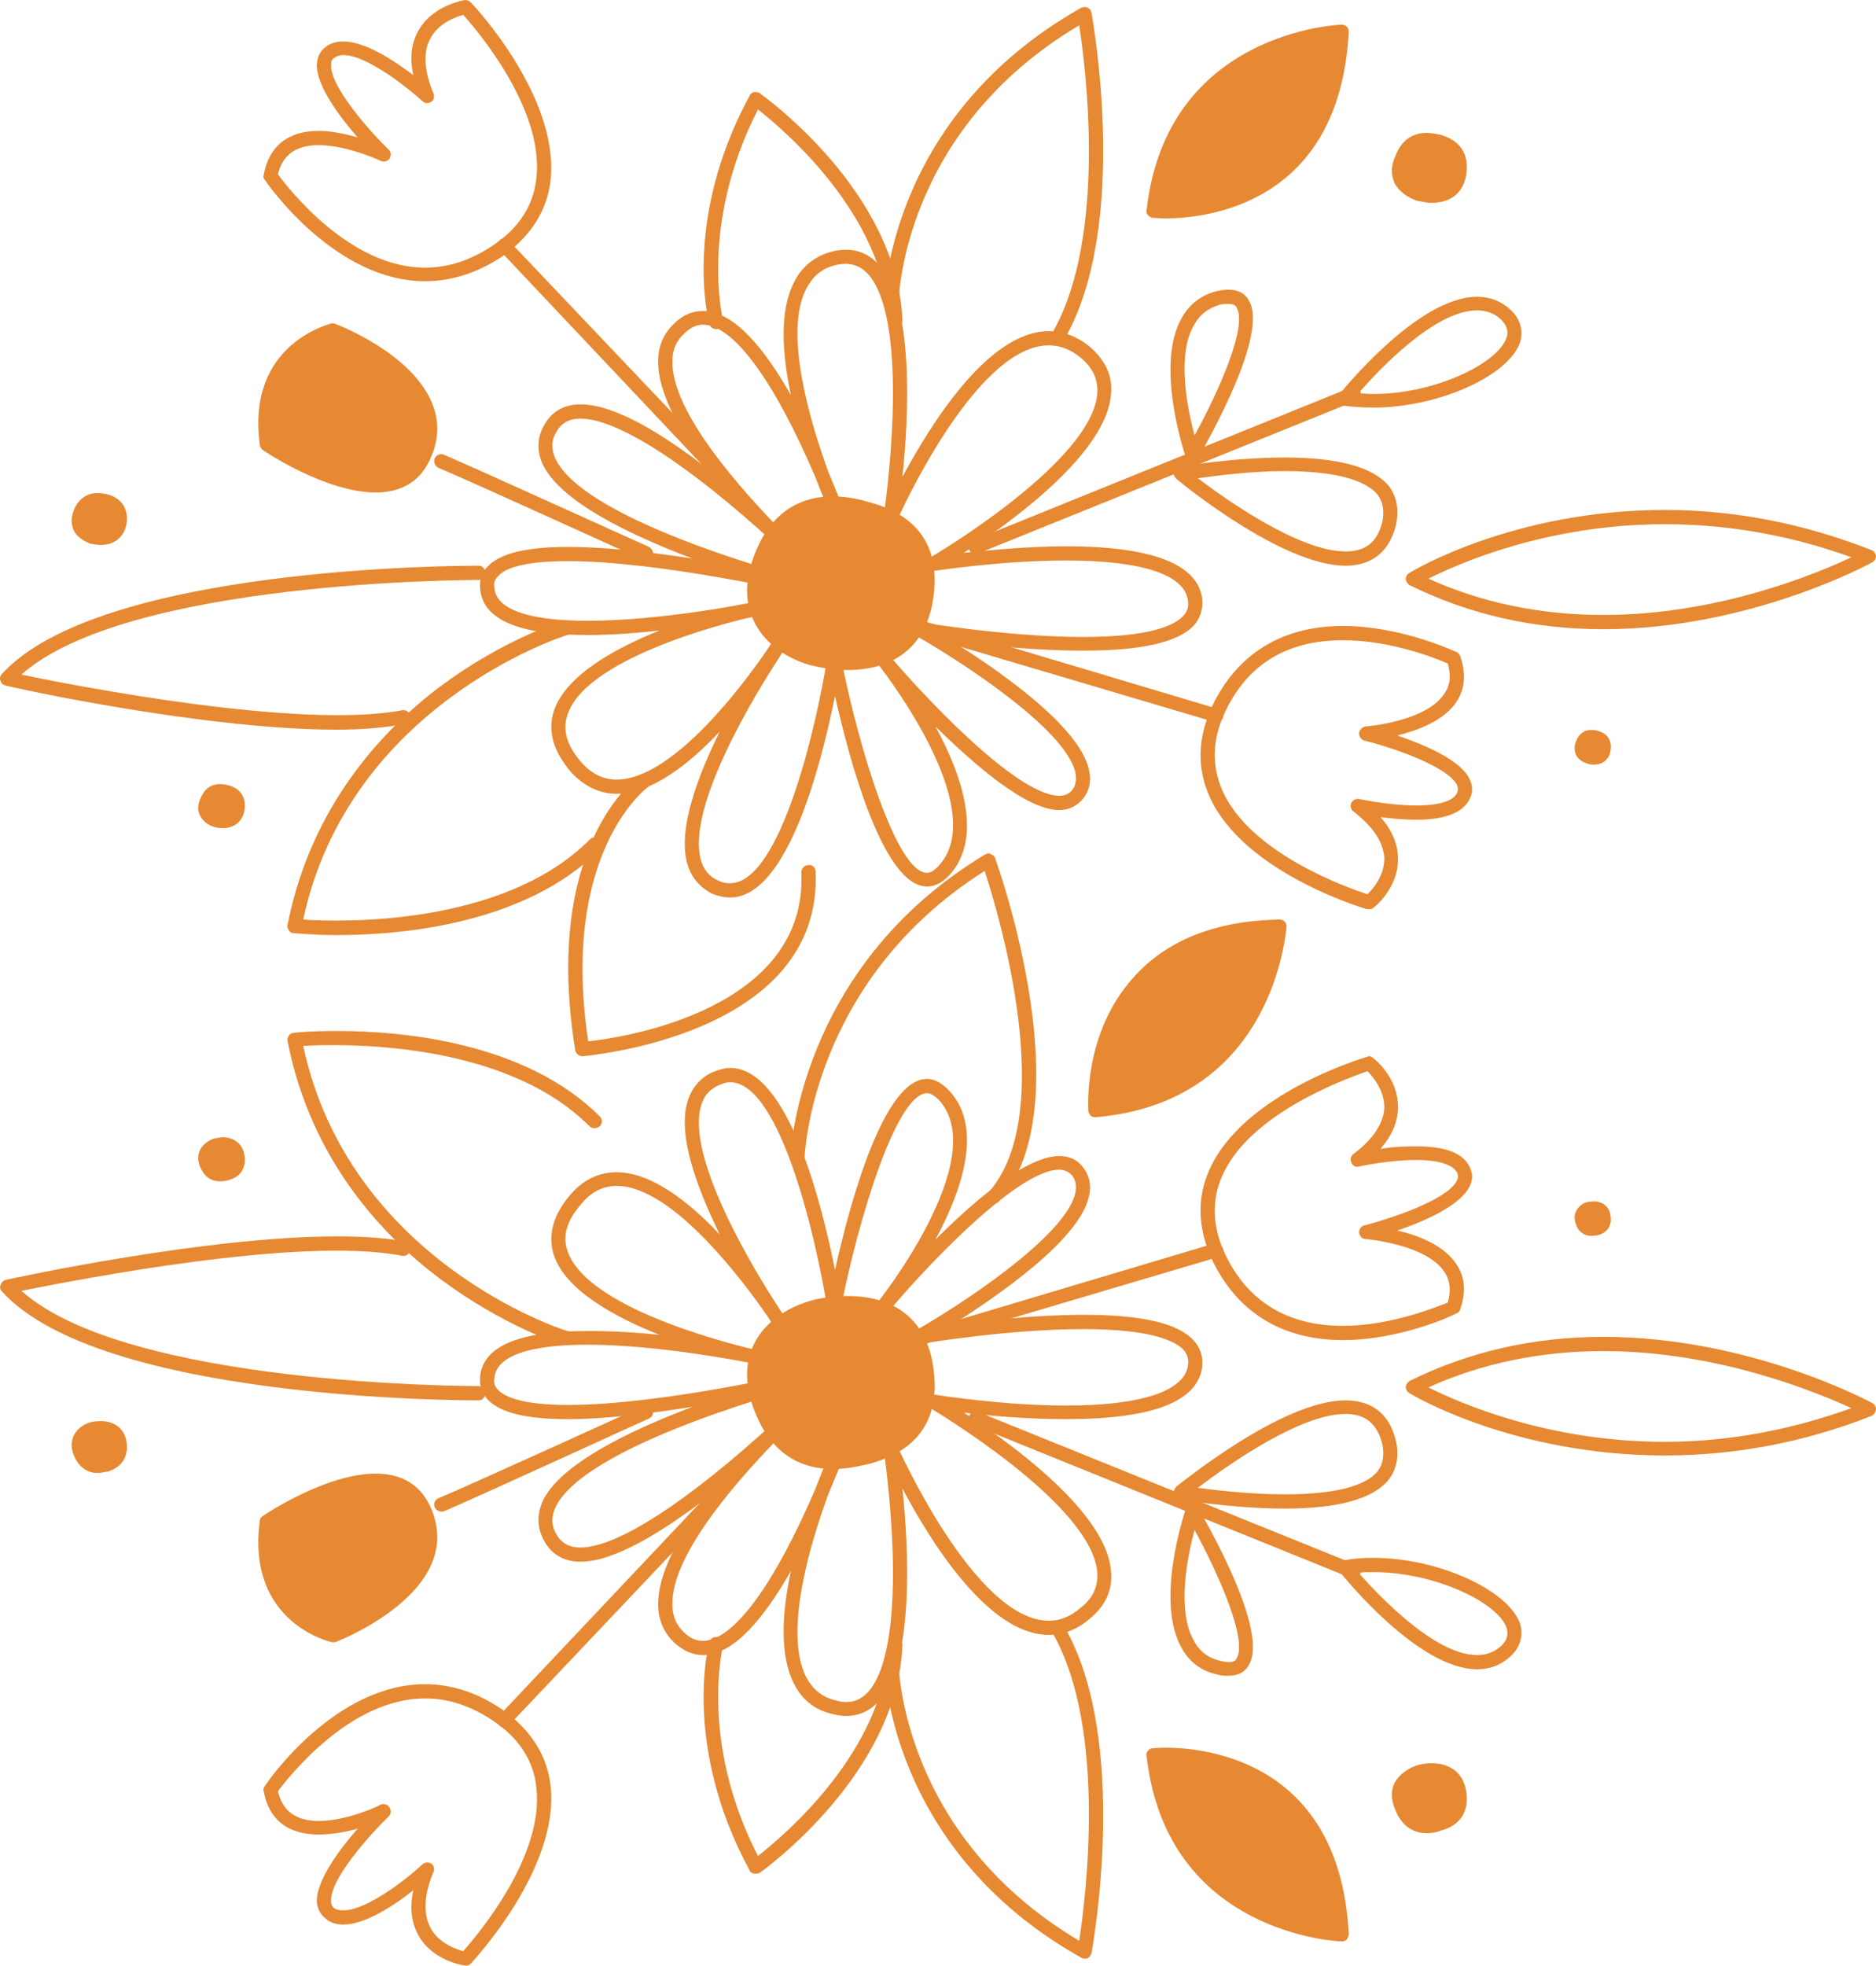 <?xml version="1.0" encoding="utf-8"?>
<!-- Generator: Adobe Illustrator 15.0.0, SVG Export Plug-In . SVG Version: 6.00 Build 0)  -->
<!DOCTYPE svg PUBLIC "-//W3C//DTD SVG 1.1//EN" "http://www.w3.org/Graphics/SVG/1.1/DTD/svg11.dtd">
<svg version="1.1" id="Capa_1" xmlns="http://www.w3.org/2000/svg" xmlns:xlink="http://www.w3.org/1999/xlink" x="0px" y="0px"
	 width="82.092px" height="85.985px" viewBox="0 0 82.092 85.985" enable-background="new 0 0 82.092 85.985" xml:space="preserve">
<g>
	<path fill="#E68932" d="M62.108,8.476c-0.425-0.113-1.162-0.567-0.765-1.531c0.368-0.992,1.19-0.851,1.615-0.737
		c0.369,0.085,1.105,0.368,0.879,1.445C63.639,8.702,62.505,8.589,62.108,8.476L62.108,8.476z"/>
	<path fill="#E68932" d="M62.42,6.435c-0.369,0-0.624,0.198-0.794,0.624c-0.113,0.255-0.113,0.482-0.028,0.68
		c0.113,0.227,0.368,0.397,0.595,0.454c0.058,0,0.228,0.057,0.454,0.057c0.766,0,0.851-0.51,0.907-0.652
		c0.113-0.624-0.085-0.936-0.681-1.105C62.76,6.463,62.619,6.435,62.42,6.435L62.42,6.435z M62.647,8.873
		c-0.283,0-0.539-0.085-0.624-0.085c-0.17-0.057-0.708-0.255-0.992-0.765c-0.17-0.369-0.17-0.765,0.028-1.19
		c0.313-0.851,0.936-1.021,1.361-1.021c0.255,0,0.481,0.057,0.623,0.085c0.879,0.255,1.276,0.879,1.105,1.814
		C64.007,8.447,63.469,8.873,62.647,8.873L62.647,8.873z"/>
	<path fill="#E68932" d="M4.026,23.471c-0.283-0.085-0.765-0.369-0.51-1.049c0.255-0.652,0.822-0.567,1.105-0.482
		c0.227,0.057,0.737,0.255,0.595,0.964C5.075,23.641,4.31,23.556,4.026,23.471L4.026,23.471z"/>
	<path fill="#E68932" d="M4.253,22.195c-0.142,0-0.312,0.028-0.454,0.34c-0.057,0.17-0.057,0.284-0.028,0.397
		c0.085,0.142,0.227,0.227,0.34,0.255c0.028,0,0.142,0.028,0.312,0.028c0.369,0,0.454-0.199,0.482-0.369
		c0.085-0.34-0.028-0.539-0.369-0.624C4.48,22.195,4.367,22.195,4.253,22.195L4.253,22.195z M4.423,23.839
		c-0.227,0-0.397-0.057-0.482-0.057c-0.113-0.057-0.51-0.199-0.708-0.567c-0.085-0.199-0.17-0.482,0-0.907
		c0.198-0.482,0.567-0.737,1.021-0.737c0.198,0,0.34,0.028,0.453,0.057c0.652,0.17,0.936,0.68,0.822,1.332
		C5.416,23.499,4.99,23.839,4.423,23.839L4.423,23.839z"/>
	<path fill="#E68932" d="M69.535,33.108c-0.17-0.057-0.425-0.198-0.283-0.567c0.142-0.368,0.426-0.312,0.596-0.283
		c0.142,0.028,0.396,0.142,0.34,0.539C70.102,33.193,69.677,33.137,69.535,33.108L69.535,33.108z"/>
	<path fill="#E68932" d="M69.649,32.542c-0.028,0-0.086,0-0.114,0.114c-0.028,0.028-0.028,0.085-0.028,0.085
		c0.028,0.028,0.057,0.057,0.114,0.057c0.028,0.028,0.057,0.028,0.113,0.028c0.113,0,0.142-0.028,0.142-0.085
		c0.028-0.142,0-0.142-0.113-0.17C69.734,32.542,69.706,32.542,69.649,32.542L69.649,32.542z M69.734,33.449
		c-0.143,0-0.228-0.028-0.284-0.057c-0.227-0.057-0.396-0.199-0.481-0.369c-0.057-0.142-0.113-0.34,0-0.595
		c0.142-0.397,0.481-0.595,0.964-0.454c0.425,0.113,0.623,0.454,0.538,0.879C70.414,33.222,70.13,33.449,69.734,33.449
		L69.734,33.449z"/>
	<path fill="#E68932" d="M9.44,35.887c-0.198-0.057-0.595-0.312-0.396-0.822c0.198-0.539,0.652-0.454,0.878-0.397
		c0.17,0.057,0.567,0.199,0.454,0.766S9.667,35.943,9.44,35.887L9.44,35.887z"/>
	<path fill="#E68932" d="M9.639,34.923c-0.113,0-0.227,0.028-0.312,0.255c-0.028,0.085-0.057,0.17-0.028,0.255
		c0.057,0.057,0.142,0.142,0.227,0.142c0.028,0.028,0.113,0.028,0.227,0.028c0.283,0,0.312-0.142,0.34-0.227
		c0.057-0.284-0.057-0.369-0.255-0.425C9.781,34.951,9.696,34.923,9.639,34.923L9.639,34.923z M9.752,36.227
		c-0.17,0-0.312-0.028-0.397-0.057S8.93,36.028,8.76,35.688c-0.085-0.142-0.142-0.397,0-0.737c0.17-0.425,0.454-0.652,0.879-0.652
		c0.142,0,0.283,0.028,0.368,0.057c0.539,0.142,0.794,0.567,0.681,1.134C10.603,35.943,10.234,36.227,9.752,36.227L9.752,36.227z"/>
	<path fill="#E68932" d="M34.187,27.751c0.057,0,0.113,0.028,0.17,0.057c0.142,0.085,0.17,0.284,0.085,0.425
		c0,0-0.142,0.199-0.369,0.567c-0.964,1.474-4.054,6.491-3.402,8.816c0.114,0.425,0.369,0.737,0.766,0.907
		c0.17,0.085,0.34,0.113,0.51,0.113c2.239,0,3.827-7.115,4.252-9.865c0.028-0.142,0.142-0.255,0.283-0.255
		c0.17-0.028,0.284,0.085,0.312,0.227c0.765,3.912,2.438,9.439,3.77,9.439l0,0c0.17,0,0.34-0.113,0.539-0.34
		c2.296-2.551-2.693-8.815-2.75-8.872c-0.113-0.142-0.085-0.34,0.028-0.454c0.142-0.085,0.34-0.085,0.454,0.057
		c1.446,1.729,5.641,6.236,7.512,6.236l0,0c0.255,0,0.453-0.085,0.595-0.284s0.17-0.454,0.113-0.737
		c-0.425-1.928-5.216-4.989-7.03-6.01c-0.142-0.085-0.198-0.227-0.142-0.368c0.057-0.142,0.198-0.227,0.34-0.199
		c0.029,0,3.855,0.652,7.172,0.652c2.947,0,4.024-0.51,4.394-0.935c0.17-0.17,0.227-0.397,0.198-0.624
		c-0.113-1.163-2.013-1.786-5.329-1.786c-2.863,0-5.754,0.454-5.783,0.454c-0.17,0.028-0.284-0.057-0.34-0.198
		c-0.057-0.142,0-0.284,0.142-0.369c0.057-0.028,7.115-4.167,7.342-7.2c0.028-0.624-0.198-1.134-0.766-1.587
		c-0.425-0.34-0.878-0.51-1.36-0.51c-3.231,0-6.604,7.569-6.633,7.654c-0.057,0.142-0.227,0.198-0.369,0.17
		c-0.142-0.057-0.255-0.198-0.227-0.34c0.028-0.085,1.247-8.362-0.652-10.573c-0.368-0.425-0.85-0.567-1.445-0.425
		c-0.596,0.142-0.992,0.482-1.276,1.021c-1.021,1.927,0.17,5.868,0.964,8.05c0.397,0.936,0.652,1.587,0.652,1.616
		c0.057,0.17-0.028,0.34-0.17,0.397s-0.34,0-0.397-0.17c0-0.028-0.283-0.652-0.652-1.616c-1.814-4.252-3.6-6.689-4.932-6.689
		c-0.284,0-0.567,0.142-0.822,0.396c-0.34,0.312-0.51,0.709-0.51,1.191c-0.057,2.239,3.062,5.697,4.904,7.568
		c0.936,0.851,1.559,1.474,1.559,1.474c0.114,0.113,0.114,0.312,0,0.425c-0.113,0.113-0.312,0.142-0.425,0.028
		c0,0-0.68-0.596-1.559-1.502c-3.799-3.487-6.888-5.471-8.504-5.471c-0.51,0-0.85,0.199-1.077,0.624
		c-0.198,0.34-0.198,0.708-0.028,1.105c1.276,2.834,10.97,5.329,11.083,5.357c0.142,0.057,0.255,0.198,0.227,0.368
		c-0.057,0.17-0.227,0.284-0.369,0.227c-0.085,0-6.321-1.446-10.375-1.446c-2.041,0-2.778,0.34-3.061,0.652
		c-0.142,0.142-0.199,0.284-0.17,0.482c0.057,1.219,2.268,1.474,4.082,1.474c3.203,0,7.058-0.765,7.115-0.793
		c0.142-0.028,0.312,0.085,0.34,0.255c0.057,0.17-0.057,0.312-0.227,0.369c-0.057,0-7.229,1.587-8.107,4.28
		c-0.227,0.68-0.028,1.36,0.624,2.098c0.425,0.482,0.935,0.737,1.53,0.737l0,0c2.495,0,5.669-4.337,6.577-5.669
		c0.227-0.34,0.369-0.539,0.369-0.539C33.989,27.808,34.074,27.751,34.187,27.751L34.187,27.751z M31.948,39.26
		c-0.255,0-0.51-0.057-0.794-0.17c-0.539-0.284-0.907-0.709-1.077-1.304c-0.425-1.474,0.425-3.77,1.417-5.783
		c-1.361,1.446-3.005,2.721-4.507,2.721l0,0c-0.765,0-1.445-0.34-2.012-0.963c-0.766-0.907-1.021-1.786-0.737-2.665
		c0.51-1.531,2.636-2.722,4.621-3.515c-1.021,0.113-2.098,0.198-3.146,0.198c-3.033,0-4.621-0.68-4.706-2.069
		c-0.028-0.368,0.085-0.68,0.34-0.935c0.539-0.567,1.672-0.851,3.515-0.851c1.645,0,3.628,0.227,5.443,0.51
		c-2.778-1.049-5.839-2.523-6.577-4.167c-0.227-0.539-0.227-1.105,0.057-1.616c0.312-0.624,0.879-0.964,1.616-0.964
		c1.474,0,3.543,1.248,5.584,2.835c-1.247-1.645-2.211-3.374-2.183-4.734c0-0.681,0.255-1.219,0.708-1.644
		c0.369-0.369,0.794-0.539,1.248-0.539c1.36,0,2.693,1.644,3.855,3.685c-0.397-1.842-0.51-3.713,0.142-4.96
		c0.34-0.68,0.907-1.134,1.672-1.332c0.822-0.199,1.531,0,2.069,0.624c1.502,1.757,1.276,6.576,0.992,9.241
		c1.247-2.324,3.771-6.378,6.406-6.378c0.624,0,1.219,0.227,1.758,0.652c0.708,0.596,1.049,1.304,0.964,2.098
		c-0.171,2.551-4.309,5.584-6.435,6.945c1.134-0.113,2.806-0.283,4.479-0.283c3.77,0,5.782,0.793,5.952,2.324
		c0.028,0.425-0.085,0.822-0.368,1.134c-0.681,0.737-2.268,1.106-4.847,1.106c-2.069,0-4.31-0.227-5.755-0.425
		c2.013,1.247,5.612,3.742,6.01,5.641c0.113,0.454,0.028,0.879-0.227,1.219c-0.256,0.34-0.624,0.539-1.077,0.539l0,0
		c-1.418,0-3.657-1.928-5.415-3.657c1.162,2.126,2.097,4.847,0.624,6.491c-0.312,0.34-0.652,0.51-0.992,0.51
		c-1.899,0-3.373-5.414-4.025-8.334C35.944,33.392,34.471,39.26,31.948,39.26L31.948,39.26z"/>
	<path fill="#E68932" d="M35.491,28.771c-1.191-0.34-3.289-1.587-2.183-4.422c1.105-2.807,3.43-2.41,4.649-2.098
		c1.021,0.283,3.147,1.077,2.523,4.139C39.885,29.452,36.682,29.14,35.491,28.771L35.491,28.771z"/>
	<path fill="#E68932" d="M36.455,22.337c-1.36,0-2.296,0.708-2.863,2.126c-0.369,0.964-0.397,1.786-0.057,2.466
		c0.539,1.049,1.701,1.474,2.041,1.559c0.227,0.057,0.793,0.198,1.502,0.198c1.219,0,2.721-0.397,3.118-2.353
		c0.397-2.013-0.368-3.26-2.324-3.771C37.532,22.45,37.021,22.337,36.455,22.337L36.455,22.337z M37.079,29.31
		c-0.794,0-1.417-0.17-1.673-0.227c-0.396-0.113-1.786-0.595-2.409-1.899c-0.425-0.85-0.397-1.842,0.028-2.948
		c0.652-1.673,1.814-2.523,3.43-2.523c0.624,0,1.219,0.142,1.587,0.255c2.863,0.766,3.062,2.863,2.75,4.479
		C40.423,28.29,39.119,29.31,37.079,29.31L37.079,29.31z"/>
	<path fill="#E68932" d="M12.162,7.625c0.482,0.652,3.146,4.082,6.435,4.082c1.049,0,2.041-0.34,3.004-0.992
		c1.134-0.765,1.758-1.757,1.871-2.948c0.34-2.976-2.58-6.435-3.203-7.115c-0.312,0.085-1.049,0.34-1.417,0.992
		c-0.34,0.595-0.312,1.417,0.113,2.438c0.057,0.142,0.028,0.283-0.085,0.368c-0.142,0.085-0.283,0.085-0.397-0.028
		c-0.595-0.539-2.409-2.013-3.458-2.013c-0.17,0-0.312,0.057-0.425,0.142c-0.085,0.057-0.113,0.142-0.113,0.283
		c-0.057,0.964,1.786,3.005,2.523,3.713c0.113,0.113,0.113,0.284,0.028,0.397s-0.255,0.17-0.397,0.085c0,0-1.446-0.68-2.693-0.68
		C12.956,6.35,12.36,6.775,12.162,7.625L12.162,7.625z M18.597,12.302c-3.94,0-6.888-4.252-7.002-4.422
		c-0.057-0.057-0.085-0.142-0.057-0.227c0.227-1.247,1.049-1.927,2.41-1.927c0.595,0,1.19,0.142,1.701,0.283
		c-0.793-0.907-1.814-2.268-1.786-3.203c0.028-0.312,0.142-0.567,0.368-0.737c0.199-0.17,0.482-0.255,0.794-0.255
		c0.964,0,2.239,0.851,3.062,1.474c-0.17-0.765-0.085-1.417,0.227-1.956C18.937,0.227,20.269,0.028,20.326,0
		c0.113,0,0.198,0.028,0.283,0.113c0.142,0.142,3.855,4.11,3.487,7.739c-0.142,1.36-0.879,2.494-2.126,3.373
		C20.893,11.934,19.759,12.302,18.597,12.302L18.597,12.302z"/>
	<path fill="#E68932" d="M28.291,24.52c-0.057,0-0.113,0-0.142-0.028c-0.085-0.028-7.342-3.345-8.958-4.025
		c-0.17-0.085-0.227-0.255-0.17-0.425c0.085-0.142,0.255-0.227,0.425-0.142c1.587,0.681,8.873,3.997,8.958,4.025
		c0.142,0.085,0.227,0.255,0.142,0.425C28.518,24.463,28.404,24.52,28.291,24.52L28.291,24.52z"/>
	<path fill="#E68932" d="M46.348,14.967c-0.058,0-0.114-0.028-0.143-0.057c-0.17-0.085-0.198-0.255-0.113-0.425
		c2.353-4.195,1.418-11.537,1.134-13.379c-7.823,4.649-7.908,12.104-7.908,12.189c0,0.17-0.142,0.283-0.312,0.283l0,0
		c-0.17,0-0.312-0.113-0.312-0.283c0-0.085,0.085-8.135,8.617-12.955c0.086-0.028,0.199-0.057,0.284,0
		c0.085,0.028,0.142,0.114,0.17,0.227c0.057,0.369,1.672,9.241-1.162,14.23C46.546,14.91,46.461,14.967,46.348,14.967L46.348,14.967
		z"/>
	<path fill="#E68932" d="M11.652,19.417c0,0,5.584,3.771,6.945,0.425c1.36-3.345-4.025-5.386-4.025-5.386
		S11.113,15.193,11.652,19.417L11.652,19.417z"/>
	<path fill="#E68932" d="M11.963,19.247c0.51,0.312,2.721,1.672,4.479,1.672c0.935,0,1.559-0.396,1.871-1.19
		c0.284-0.652,0.255-1.275,0-1.928c-0.765-1.701-3.26-2.806-3.77-3.033C14.033,14.938,11.566,15.789,11.963,19.247L11.963,19.247z
		 M16.442,21.543L16.442,21.543c-2.183,0-4.848-1.786-4.961-1.871c-0.057-0.057-0.113-0.142-0.113-0.227
		c-0.595-4.422,3.09-5.272,3.146-5.301c0.057,0,0.113,0,0.17,0.028c0.142,0.057,3.26,1.247,4.195,3.401
		c0.34,0.765,0.34,1.587,0,2.381C18.455,21.004,17.633,21.543,16.442,21.543L16.442,21.543z"/>
	<path fill="#E68932" d="M14.741,40.904c-1.077,0-1.786-0.085-1.899-0.085c-0.085,0-0.17-0.057-0.199-0.113
		c-0.057-0.085-0.085-0.17-0.057-0.255c1.021-5.216,4.195-8.561,6.69-10.432c2.75-2.041,5.272-2.863,5.527-2.863
		c0.17,0,0.284,0.142,0.284,0.312c0,0.17-0.113,0.283-0.255,0.312c-0.255,0.057-9.553,3.09-11.565,12.444
		c1.616,0.113,8.73,0.312,12.529-3.487c0.113-0.142,0.312-0.142,0.454,0c0.113,0.113,0.113,0.312,0,0.425
		C22.99,40.422,17.604,40.904,14.741,40.904L14.741,40.904z"/>
	<path fill="#E68932" d="M14.741,31.918c-5.754,0-14.088-1.814-14.485-1.928c-0.113-0.028-0.198-0.085-0.227-0.198
		c-0.057-0.113-0.028-0.227,0.057-0.312c4.309-4.734,20.183-4.734,20.863-4.734c0.17,0,0.284,0.142,0.284,0.312
		s-0.114,0.312-0.284,0.312h-0.028c-0.425,0-15.364,0.028-19.984,4.139c2.438,0.51,12.217,2.409,16.668,1.559
		c0.17-0.028,0.312,0.085,0.368,0.255c0.029,0.17-0.085,0.312-0.255,0.34C16.867,31.833,15.847,31.918,14.741,31.918L14.741,31.918z
		"/>
	<path fill="#E68932" d="M31.21,20.721c-0.085,0-0.17-0.028-0.227-0.113l-9.127-9.667c-0.142-0.113-0.113-0.312,0-0.425
		c0.113-0.114,0.312-0.114,0.425,0.028l9.156,9.638c0.113,0.142,0.113,0.34-0.028,0.454C31.353,20.693,31.268,20.721,31.21,20.721
		L31.21,20.721z"/>
	<path fill="#E68932" d="M58.763,28.006c-2.409,0-4.139,1.021-5.131,3.09c-0.595,1.219-0.623,2.381-0.142,3.486
		c1.219,2.75,5.471,4.252,6.35,4.536c0.227-0.227,0.737-0.794,0.737-1.559c-0.028-0.709-0.482-1.389-1.36-2.069
		c-0.113-0.085-0.142-0.227-0.085-0.369c0.057-0.113,0.198-0.198,0.34-0.17c0.028,0,1.304,0.283,2.494,0.283l0,0
		c1.021,0,1.673-0.198,1.814-0.595c0.028-0.085,0.028-0.198-0.028-0.312c-0.453-0.851-3.062-1.701-4.054-1.928
		c-0.142-0.057-0.227-0.17-0.227-0.34c0.028-0.142,0.142-0.255,0.283-0.283c0.028,0,2.665-0.199,3.458-1.446
		c0.256-0.369,0.284-0.793,0.143-1.304C62.845,28.8,60.861,28.006,58.763,28.006L58.763,28.006z M59.925,39.77
		c-0.028,0-0.085,0-0.113,0c-0.198-0.057-5.414-1.616-6.888-4.932c-0.567-1.276-0.511-2.608,0.142-3.997
		c1.105-2.268,3.062-3.458,5.697-3.458c2.552,0,4.876,1.105,4.961,1.134s0.142,0.113,0.17,0.17c0.255,0.737,0.227,1.417-0.142,1.984
		c-0.539,0.85-1.701,1.275-2.608,1.502c1.163,0.396,2.722,1.049,3.146,1.871c0.143,0.284,0.171,0.567,0.058,0.822
		c-0.256,0.652-1.049,0.992-2.382,0.992l0,0c-0.538,0-1.105-0.057-1.559-0.114c0.51,0.567,0.766,1.191,0.766,1.814
		c0.028,1.275-1.021,2.126-1.078,2.154C60.039,39.77,59.982,39.77,59.925,39.77L59.925,39.77z"/>
	<path fill="#E68932" d="M53.208,31.606c-0.028,0-0.057,0-0.085-0.029l-12.728-3.77c-0.17-0.057-0.255-0.227-0.227-0.368
		c0.057-0.17,0.227-0.255,0.397-0.227l12.728,3.798c0.17,0.028,0.283,0.199,0.227,0.369C53.462,31.521,53.349,31.606,53.208,31.606
		L53.208,31.606z"/>
	<path fill="#E68932" d="M25.485,46.205c-0.142,0-0.284-0.114-0.312-0.256c-1.446-8.957,2.665-11.934,2.863-12.047
		c0.142-0.085,0.312-0.057,0.425,0.085c0.085,0.142,0.057,0.312-0.085,0.425c-0.057,0.028-3.883,2.863-2.636,11.14
		c1.616-0.17,9.609-1.417,9.326-7.398c0-0.17,0.142-0.312,0.312-0.312c0.17-0.028,0.312,0.114,0.312,0.284
		c0.312,7.229-10.091,8.051-10.176,8.079C25.485,46.205,25.485,46.205,25.485,46.205L25.485,46.205z"/>
	<path fill="#E68932" d="M42.691,24.236c-0.113,0-0.227-0.057-0.283-0.199s0-0.312,0.17-0.397l16.526-6.689
		c0.17-0.057,0.34,0.028,0.425,0.17c0.057,0.17-0.028,0.34-0.17,0.397l-16.555,6.69C42.776,24.236,42.719,24.236,42.691,24.236
		L42.691,24.236z"/>
	<path fill="#E68932" d="M53.747,13.294c-0.086,0-0.199,0-0.341,0.028c-0.51,0.142-0.907,0.425-1.162,0.907
		c-0.766,1.304-0.283,3.657,0.028,4.819c1.077-1.956,2.324-4.791,1.843-5.584C54.086,13.379,54.001,13.294,53.747,13.294
		L53.747,13.294z M52.159,20.154c0,0,0,0-0.028,0c-0.113,0-0.227-0.085-0.255-0.198c-0.057-0.17-1.333-3.997-0.17-6.038
		c0.34-0.624,0.878-1.021,1.559-1.19c0.17-0.028,0.34-0.057,0.482-0.057c0.538,0,0.793,0.255,0.906,0.482
		c0.851,1.445-1.7,5.953-2.211,6.86C52.385,20.098,52.272,20.154,52.159,20.154L52.159,20.154z"/>
	<path fill="#E68932" d="M52.414,20.919c1.275,0.964,4.45,3.203,6.463,3.203l0,0c0.879,0,1.39-0.396,1.616-1.304
		c0.085-0.482,0.028-0.851-0.198-1.162c-0.539-0.681-1.956-1.049-4.082-1.049C54.738,20.608,53.264,20.806,52.414,20.919
		L52.414,20.919z M58.876,24.747L58.876,24.747c-2.777,0-7.199-3.628-7.398-3.799c-0.085-0.085-0.142-0.198-0.113-0.312
		s0.142-0.199,0.256-0.227c0.028,0,2.324-0.396,4.592-0.396c2.353,0,3.883,0.425,4.563,1.247c0.34,0.454,0.454,1.021,0.312,1.701
		C60.804,24.123,60.039,24.747,58.876,24.747L58.876,24.747z"/>
	<path fill="#E68932" d="M59.444,17.206c0.227,0,0.425,0.028,0.651,0.028c2.722,0,5.5-1.36,5.84-2.494
		c0.028-0.114,0.142-0.482-0.425-0.907c-0.256-0.17-0.539-0.255-0.879-0.255C62.789,13.578,60.351,16.157,59.444,17.206
		L59.444,17.206z M60.095,17.83c-0.453,0-0.878-0.028-1.304-0.085c-0.085-0.028-0.17-0.113-0.227-0.198
		c-0.028-0.113,0-0.227,0.057-0.312c0.142-0.17,3.43-4.252,6.01-4.252c0.453,0,0.851,0.114,1.219,0.369
		c0.822,0.567,0.766,1.247,0.681,1.587C66.048,16.441,62.93,17.83,60.095,17.83L60.095,17.83z"/>
	<path fill="#E68932" d="M31.353,14.4c-0.142,0-0.284-0.085-0.312-0.227c-0.057-0.199-1.162-4.592,1.757-9.978
		c0.029-0.085,0.114-0.142,0.199-0.17c0.085,0,0.17,0,0.255,0.057c0.227,0.17,6.01,4.309,6.236,9.921
		c0.028,0.17-0.113,0.312-0.283,0.34c-0.17,0-0.312-0.142-0.312-0.312c-0.198-4.62-4.564-8.333-5.726-9.241
		c-2.58,5.045-1.531,9.184-1.531,9.212c0.057,0.17-0.057,0.34-0.227,0.369C31.409,14.4,31.381,14.4,31.353,14.4L31.353,14.4z"/>
	<path fill="#E68932" d="M62.505,25.313c2.324,1.049,4.903,1.587,7.653,1.587c4.989,0,9.298-1.786,10.856-2.523
		c-2.664-0.964-5.414-1.446-8.163-1.446C67.721,22.932,63.866,24.633,62.505,25.313L62.505,25.313z M70.159,27.524
		c-3.062,0-5.896-0.652-8.476-1.928c-0.085-0.057-0.142-0.142-0.17-0.255c0-0.114,0.057-0.227,0.17-0.284
		c0.17-0.113,4.592-2.75,11.169-2.75c3.061,0,6.094,0.595,9.042,1.757c0.113,0.028,0.17,0.142,0.198,0.255
		c0,0.113-0.057,0.227-0.17,0.283C81.866,24.633,76.593,27.524,70.159,27.524L70.159,27.524z"/>
	<path fill="#E68932" d="M50.486,9.212c0,0,7.796,0.794,8.221-7.824C58.707,1.389,51.336,1.559,50.486,9.212L50.486,9.212z"/>
	<path fill="#E68932" d="M50.827,8.929c0.057,0,0.085,0,0.17,0l0,0c1.615,0,6.859-0.539,7.398-7.229
		C56.978,1.842,51.706,2.778,50.827,8.929L50.827,8.929z M50.997,9.553L50.997,9.553c-0.34,0-0.539-0.028-0.567-0.028
		c-0.057,0-0.142-0.057-0.198-0.113c-0.057-0.057-0.085-0.142-0.057-0.227c0.879-7.824,8.447-8.107,8.532-8.107
		s0.17,0.028,0.227,0.085s0.085,0.142,0.085,0.227C58.622,8.958,52.783,9.553,50.997,9.553L50.997,9.553z"/>
	<path fill="#E68932" d="M62.108,77.527c-0.425,0.113-1.162,0.539-0.765,1.531c0.368,0.992,1.19,0.85,1.615,0.736
		c0.369-0.085,1.105-0.368,0.879-1.445C63.639,77.272,62.505,77.386,62.108,77.527L62.108,77.527z"/>
	<path fill="#E68932" d="M62.42,79.568c-0.369,0-0.624-0.198-0.794-0.624c-0.113-0.283-0.113-0.51-0.028-0.68
		c0.113-0.255,0.368-0.397,0.595-0.454c0.058-0.028,0.228-0.057,0.454-0.057c0.766,0,0.851,0.482,0.907,0.652
		c0.113,0.596-0.085,0.936-0.681,1.105C62.76,79.54,62.619,79.568,62.42,79.568L62.42,79.568z M62.647,77.131
		c-0.283,0-0.539,0.057-0.624,0.085c-0.17,0.057-0.708,0.255-0.992,0.766c-0.17,0.34-0.17,0.736,0.028,1.19
		c0.313,0.821,0.936,1.021,1.361,1.021c0.255,0,0.481-0.057,0.623-0.113c0.879-0.228,1.276-0.879,1.105-1.786
		C64.007,77.556,63.469,77.131,62.647,77.131L62.647,77.131z"/>
	<path fill="#E68932" d="M4.026,62.504c-0.283,0.085-0.765,0.396-0.51,1.049c0.255,0.681,0.822,0.595,1.105,0.51
		c0.227-0.057,0.737-0.255,0.595-0.992C5.075,62.362,4.31,62.447,4.026,62.504L4.026,62.504z"/>
	<path fill="#E68932" d="M4.253,63.808c-0.142,0-0.312-0.028-0.454-0.368c-0.057-0.142-0.057-0.283-0.028-0.369
		c0.085-0.142,0.227-0.227,0.34-0.255c0.028,0,0.142-0.057,0.312-0.057c0.369,0,0.454,0.198,0.482,0.369
		c0.085,0.368-0.028,0.538-0.369,0.651C4.48,63.779,4.367,63.808,4.253,63.808L4.253,63.808z M4.423,62.164
		c-0.227,0-0.397,0.028-0.482,0.057c-0.113,0.028-0.51,0.17-0.708,0.566c-0.085,0.17-0.17,0.482,0,0.879
		c0.198,0.481,0.567,0.766,1.021,0.766c0.198,0,0.34-0.057,0.453-0.057c0.652-0.198,0.936-0.681,0.822-1.361
		C5.416,62.476,4.99,62.164,4.423,62.164L4.423,62.164z"/>
	<path fill="#E68932" d="M69.535,52.895c-0.17,0.028-0.425,0.198-0.283,0.566c0.142,0.369,0.426,0.313,0.596,0.284
		c0.142-0.057,0.396-0.142,0.34-0.539C70.102,52.81,69.677,52.838,69.535,52.895L69.535,52.895z"/>
	<path fill="#E68932" d="M69.649,53.461c-0.028,0-0.086,0-0.114-0.113c-0.028-0.057-0.028-0.085-0.028-0.113
		c0.028,0,0.057-0.028,0.114-0.057c0.028,0,0.057,0,0.113,0c0.113,0,0.142,0.028,0.142,0.085c0.028,0.113,0,0.142-0.113,0.17
		C69.734,53.433,69.706,53.461,69.649,53.461L69.649,53.461z M69.734,52.555c-0.143,0-0.228,0.028-0.284,0.028
		c-0.227,0.057-0.396,0.227-0.481,0.396c-0.057,0.113-0.113,0.312,0,0.596c0.142,0.396,0.481,0.566,0.964,0.453
		c0.425-0.113,0.623-0.453,0.538-0.879C70.414,52.781,70.13,52.555,69.734,52.555L69.734,52.555z"/>
	<path fill="#E68932" d="M9.44,50.116c-0.198,0.057-0.595,0.283-0.396,0.822c0.198,0.539,0.652,0.453,0.878,0.396
		c0.17-0.057,0.567-0.198,0.454-0.765C10.263,49.975,9.667,50.031,9.44,50.116L9.44,50.116z"/>
	<path fill="#E68932" d="M9.639,51.08c-0.113,0-0.227-0.028-0.312-0.255c-0.028-0.113-0.057-0.198-0.028-0.255
		c0.057-0.085,0.142-0.142,0.227-0.171c0.028,0,0.113-0.028,0.227-0.028c0.283,0,0.312,0.171,0.34,0.256
		c0.057,0.283-0.057,0.368-0.255,0.396C9.781,51.052,9.696,51.08,9.639,51.08L9.639,51.08z M9.752,49.748
		c-0.17,0-0.312,0.057-0.397,0.057c-0.085,0.028-0.425,0.17-0.595,0.481c-0.085,0.171-0.142,0.426,0,0.766
		c0.17,0.396,0.454,0.624,0.879,0.624c0.142,0,0.283-0.028,0.368-0.057c0.539-0.142,0.794-0.567,0.681-1.134
		C10.603,50.031,10.234,49.748,9.752,49.748L9.752,49.748z"/>
	<path fill="#E68932" d="M34.187,58.224c0.057,0,0.113,0,0.17-0.057c0.142-0.085,0.17-0.255,0.085-0.397
		c0,0-0.142-0.227-0.369-0.566c-0.964-1.474-4.054-6.491-3.402-8.815c0.114-0.426,0.369-0.737,0.766-0.907
		c0.17-0.085,0.34-0.142,0.51-0.142c2.239,0,3.827,7.143,4.252,9.893c0.028,0.142,0.142,0.255,0.283,0.255
		c0.17,0,0.284-0.113,0.312-0.255c0.765-3.912,2.438-9.411,3.77-9.411l0,0c0.17,0,0.34,0.113,0.539,0.312
		c2.296,2.58-2.693,8.845-2.75,8.901c-0.113,0.142-0.085,0.312,0.028,0.425c0.142,0.113,0.34,0.085,0.454-0.028
		c1.446-1.758,5.641-6.265,7.512-6.265l0,0c0.255,0,0.453,0.113,0.595,0.283c0.142,0.228,0.17,0.454,0.113,0.737
		c-0.425,1.928-5.216,5.018-7.03,6.038c-0.142,0.057-0.198,0.227-0.142,0.368s0.198,0.227,0.34,0.198
		c0.029,0,3.855-0.651,7.172-0.651c2.947,0,4.024,0.51,4.394,0.907c0.17,0.198,0.227,0.396,0.198,0.651
		c-0.113,1.134-2.013,1.786-5.329,1.786c-2.863,0-5.754-0.481-5.783-0.481c-0.17-0.029-0.284,0.057-0.34,0.198s0,0.312,0.142,0.368
		c0.057,0.057,7.115,4.195,7.342,7.229c0.028,0.623-0.198,1.134-0.766,1.559c-0.425,0.369-0.878,0.539-1.36,0.539
		c-3.231,0-6.604-7.597-6.633-7.653c-0.057-0.143-0.227-0.228-0.369-0.171c-0.142,0.028-0.255,0.171-0.227,0.341
		c0.028,0.085,1.247,8.362-0.652,10.573c-0.368,0.425-0.85,0.566-1.445,0.396c-0.596-0.142-0.992-0.481-1.276-0.992
		c-1.021-1.956,0.17-5.896,0.964-8.05c0.397-0.936,0.652-1.588,0.652-1.616c0.057-0.17-0.028-0.34-0.17-0.396s-0.34,0-0.397,0.142
		c0,0.028-0.283,0.68-0.652,1.644c-1.814,4.224-3.6,6.662-4.932,6.662c-0.284,0-0.567-0.113-0.822-0.369
		c-0.34-0.312-0.51-0.708-0.51-1.219c-0.057-2.239,3.062-5.697,4.904-7.54c0.936-0.851,1.559-1.474,1.559-1.474
		c0.114-0.142,0.114-0.313,0-0.454c-0.113-0.113-0.312-0.113-0.425,0c0,0-0.68,0.596-1.559,1.475
		c-3.799,3.486-6.888,5.499-8.504,5.499c-0.51,0-0.85-0.198-1.077-0.624c-0.198-0.368-0.198-0.708-0.028-1.105
		c1.276-2.834,10.97-5.357,11.083-5.386c0.142-0.028,0.255-0.198,0.227-0.368c-0.057-0.142-0.227-0.255-0.369-0.227
		c-0.085,0.028-6.321,1.474-10.375,1.474c-2.041,0-2.778-0.368-3.061-0.652c-0.142-0.142-0.199-0.312-0.17-0.481
		c0.057-1.247,2.268-1.503,4.082-1.503c3.203,0,7.058,0.794,7.115,0.794c0.142,0.028,0.312-0.057,0.34-0.227
		c0.057-0.17-0.057-0.34-0.227-0.368c-0.057-0.028-7.229-1.616-8.107-4.309c-0.227-0.652-0.028-1.333,0.624-2.069
		c0.425-0.511,0.935-0.766,1.53-0.766l0,0c2.495,0,5.669,4.365,6.577,5.669c0.227,0.341,0.369,0.567,0.369,0.567
		C33.989,58.195,34.074,58.224,34.187,58.224L34.187,58.224z M31.948,46.715c-0.255,0-0.51,0.085-0.794,0.198
		c-0.539,0.255-0.907,0.709-1.077,1.304c-0.425,1.475,0.425,3.742,1.417,5.783c-1.361-1.445-3.005-2.722-4.507-2.722l0,0
		c-0.765,0-1.445,0.313-2.012,0.964c-0.766,0.879-1.021,1.786-0.737,2.665c0.51,1.53,2.636,2.692,4.621,3.486
		c-1.021-0.113-2.098-0.17-3.146-0.17c-3.033,0-4.621,0.681-4.706,2.041c-0.028,0.368,0.085,0.68,0.34,0.964
		c0.539,0.566,1.672,0.851,3.515,0.851c1.645,0,3.628-0.256,5.443-0.539c-2.778,1.049-5.839,2.522-6.577,4.167
		c-0.227,0.567-0.227,1.105,0.057,1.645c0.312,0.623,0.879,0.963,1.616,0.963c1.474,0,3.543-1.275,5.584-2.834
		c-1.247,1.644-2.211,3.345-2.183,4.733c0,0.652,0.255,1.219,0.708,1.645c0.369,0.34,0.794,0.538,1.248,0.538
		c1.36,0,2.693-1.644,3.855-3.685c-0.397,1.814-0.51,3.713,0.142,4.96c0.34,0.681,0.907,1.135,1.672,1.305
		c0.822,0.227,1.531,0,2.069-0.596c1.502-1.758,1.276-6.604,0.992-9.27c1.247,2.354,3.771,6.406,6.406,6.406
		c0.624,0,1.219-0.227,1.758-0.68c0.708-0.567,1.049-1.275,0.964-2.098c-0.171-2.552-4.309-5.556-6.435-6.945
		c1.134,0.142,2.806,0.284,4.479,0.284c3.77,0,5.782-0.766,5.952-2.325c0.028-0.425-0.085-0.793-0.368-1.105
		c-0.681-0.765-2.268-1.134-4.847-1.134c-2.069,0-4.31,0.255-5.755,0.454c2.013-1.276,5.612-3.742,6.01-5.642
		c0.113-0.453,0.028-0.879-0.227-1.219c-0.256-0.368-0.624-0.538-1.077-0.538l0,0c-1.418,0-3.657,1.898-5.415,3.656
		c1.162-2.154,2.097-4.875,0.624-6.491c-0.312-0.34-0.652-0.539-0.992-0.539c-1.899,0-3.373,5.415-4.025,8.362
		C35.944,52.583,34.471,46.715,31.948,46.715L31.948,46.715z"/>
	<path fill="#E68932" d="M35.491,57.203c-1.191,0.34-3.289,1.615-2.183,4.422s3.43,2.438,4.649,2.098
		c1.021-0.255,3.147-1.077,2.523-4.139C39.885,56.522,36.682,56.863,35.491,57.203L35.491,57.203z"/>
	<path fill="#E68932" d="M36.455,63.666c-1.36,0-2.296-0.709-2.863-2.154c-0.369-0.936-0.397-1.758-0.057-2.438
		c0.539-1.049,1.701-1.475,2.041-1.56c0.227-0.085,0.793-0.227,1.502-0.227c1.219,0,2.721,0.425,3.118,2.353
		c0.397,2.041-0.368,3.26-2.324,3.799C37.532,63.524,37.021,63.666,36.455,63.666L36.455,63.666z M37.079,56.692
		c-0.794,0-1.417,0.143-1.673,0.228c-0.396,0.113-1.786,0.595-2.409,1.87c-0.425,0.851-0.397,1.843,0.028,2.948
		c0.652,1.673,1.814,2.523,3.43,2.523c0.624,0,1.219-0.143,1.587-0.228c2.863-0.765,3.062-2.862,2.75-4.507
		C40.423,57.685,39.119,56.692,37.079,56.692L37.079,56.692z"/>
	<path fill="#E68932" d="M12.162,78.35c0.482-0.624,3.146-4.054,6.435-4.054c1.049,0,2.041,0.34,3.004,0.992
		c1.134,0.766,1.758,1.758,1.871,2.92c0.34,3.005-2.58,6.435-3.203,7.144c-0.312-0.086-1.049-0.341-1.417-0.992
		c-0.34-0.624-0.312-1.446,0.113-2.467c0.057-0.113,0.028-0.283-0.085-0.368c-0.142-0.085-0.283-0.057-0.397,0.028
		c-0.595,0.566-2.409,2.013-3.458,2.013c-0.17,0-0.312-0.028-0.425-0.113c-0.085-0.085-0.113-0.17-0.113-0.284
		c-0.057-0.991,1.786-3.004,2.523-3.713c0.113-0.113,0.113-0.283,0.028-0.396c-0.085-0.143-0.255-0.171-0.397-0.114
		c0,0.028-1.446,0.709-2.693,0.709C12.956,79.653,12.36,79.229,12.162,78.35L12.162,78.35z M18.597,73.672
		c-3.94,0-6.888,4.253-7.002,4.451c-0.057,0.057-0.085,0.142-0.057,0.227c0.227,1.247,1.049,1.899,2.41,1.899
		c0.595,0,1.19-0.113,1.701-0.256c-0.793,0.907-1.814,2.269-1.786,3.203c0.028,0.284,0.142,0.539,0.368,0.709
		c0.199,0.198,0.482,0.283,0.794,0.283c0.964,0,2.239-0.85,3.062-1.502c-0.17,0.766-0.085,1.417,0.227,1.984
		c0.624,1.105,1.956,1.304,2.013,1.304c0.113,0.028,0.198,0,0.283-0.085c0.142-0.17,3.855-4.139,3.487-7.738
		c-0.142-1.361-0.879-2.495-2.126-3.373C20.893,74.041,19.759,73.672,18.597,73.672L18.597,73.672z"/>
	<path fill="#E68932" d="M28.291,61.483c-0.057,0-0.113,0-0.142,0.028c-0.085,0.028-7.342,3.345-8.958,4.025
		c-0.17,0.057-0.227,0.255-0.17,0.396c0.085,0.17,0.255,0.227,0.425,0.17c1.587-0.68,8.873-4.024,8.958-4.054
		c0.142-0.057,0.227-0.255,0.142-0.396C28.518,61.54,28.404,61.483,28.291,61.483L28.291,61.483z"/>
	<path fill="#E68932" d="M46.348,71.036c-0.058,0-0.114,0.028-0.143,0.057c-0.17,0.057-0.198,0.255-0.113,0.396
		c2.353,4.195,1.418,11.537,1.134,13.408c-7.823-4.648-7.908-12.104-7.908-12.188c0-0.171-0.142-0.313-0.312-0.313l0,0
		c-0.17,0-0.312,0.142-0.312,0.313c0,0.085,0.085,8.135,8.617,12.926c0.086,0.057,0.199,0.057,0.284,0.028
		c0.085-0.057,0.142-0.142,0.17-0.227c0.057-0.369,1.672-9.241-1.162-14.23C46.546,71.093,46.461,71.036,46.348,71.036
		L46.348,71.036z"/>
	<path fill="#E68932" d="M11.652,66.586c0,0,5.584-3.799,6.945-0.454c1.36,3.346-4.025,5.414-4.025,5.414
		S11.113,70.781,11.652,66.586L11.652,66.586z"/>
	<path fill="#E68932" d="M11.963,66.756c0.51-0.34,2.721-1.673,4.479-1.673c0.935,0,1.559,0.369,1.871,1.191
		c0.284,0.651,0.255,1.275,0,1.898c-0.765,1.729-3.26,2.835-3.77,3.033C14.033,71.064,11.566,70.186,11.963,66.756L11.963,66.756z
		 M16.442,64.46L16.442,64.46c-2.183,0-4.848,1.785-4.961,1.871c-0.057,0.028-0.113,0.113-0.113,0.198
		c-0.595,4.45,3.09,5.301,3.146,5.301c0.057,0.028,0.113,0,0.17,0c0.142-0.057,3.26-1.275,4.195-3.401c0.34-0.794,0.34-1.588,0-2.41
		C18.455,64.998,17.633,64.46,16.442,64.46L16.442,64.46z"/>
	<path fill="#E68932" d="M14.741,45.099c-1.077,0-1.786,0.058-1.899,0.086c-0.085,0-0.17,0.057-0.199,0.113
		c-0.057,0.085-0.085,0.17-0.057,0.255c1.021,5.216,4.195,8.532,6.69,10.403c2.75,2.041,5.272,2.891,5.527,2.891
		c0.17,0,0.284-0.142,0.284-0.312s-0.113-0.312-0.255-0.312c-0.255-0.057-9.553-3.09-11.565-12.473
		c1.616-0.085,8.73-0.283,12.529,3.515c0.113,0.114,0.312,0.114,0.454,0c0.113-0.113,0.113-0.312,0-0.425
		C22.99,45.581,17.604,45.099,14.741,45.099L14.741,45.099z"/>
	<path fill="#E68932" d="M14.741,54.085c-5.754,0-14.088,1.814-14.485,1.899c-0.113,0.028-0.198,0.113-0.227,0.227
		c-0.057,0.085-0.028,0.198,0.057,0.283c4.309,4.763,20.183,4.763,20.863,4.763c0.17,0,0.284-0.142,0.284-0.313
		c0-0.17-0.114-0.312-0.284-0.312h-0.028c-0.425,0-15.364-0.028-19.984-4.167c2.438-0.481,12.217-2.409,16.668-1.53
		c0.17,0.028,0.312-0.085,0.368-0.255c0.029-0.171-0.085-0.341-0.255-0.369C16.867,54.142,15.847,54.085,14.741,54.085
		L14.741,54.085z"/>
	<path fill="#E68932" d="M31.21,65.282c-0.085,0-0.17,0.028-0.227,0.085l-9.127,9.666c-0.142,0.142-0.113,0.312,0,0.453
		c0.113,0.113,0.312,0.085,0.425-0.028l9.156-9.666c0.113-0.113,0.113-0.312-0.028-0.425C31.353,65.311,31.268,65.282,31.21,65.282
		L31.21,65.282z"/>
	<path fill="#E68932" d="M58.763,57.997c-2.409,0-4.139-1.049-5.131-3.09c-0.595-1.247-0.623-2.41-0.142-3.487
		c1.219-2.749,5.471-4.252,6.35-4.563c0.227,0.227,0.737,0.822,0.737,1.588c-0.028,0.68-0.482,1.389-1.36,2.041
		c-0.113,0.085-0.142,0.255-0.085,0.368c0.057,0.142,0.198,0.227,0.34,0.17c0.028,0,1.304-0.283,2.494-0.283l0,0
		c1.021,0,1.673,0.227,1.814,0.595c0.028,0.113,0.028,0.199-0.028,0.313c-0.453,0.879-3.062,1.7-4.054,1.956
		c-0.142,0.028-0.227,0.17-0.227,0.312c0.028,0.17,0.142,0.283,0.283,0.283c0.028,0,2.665,0.227,3.458,1.445
		c0.256,0.397,0.284,0.822,0.143,1.333C62.845,57.175,60.861,57.997,58.763,57.997L58.763,57.997z M59.925,46.205
		c-0.028,0-0.085,0-0.113,0.028c-0.198,0.057-5.414,1.615-6.888,4.932c-0.567,1.247-0.511,2.608,0.142,3.997
		c1.105,2.268,3.062,3.458,5.697,3.458c2.552,0,4.876-1.105,4.961-1.162c0.085-0.028,0.142-0.085,0.17-0.17
		c0.255-0.737,0.227-1.389-0.142-1.956c-0.539-0.851-1.701-1.304-2.608-1.502c1.163-0.397,2.722-1.077,3.146-1.899
		c0.143-0.255,0.171-0.539,0.058-0.794c-0.256-0.68-1.049-0.992-2.382-0.992l0,0c-0.538,0-1.105,0.028-1.559,0.113
		c0.51-0.595,0.766-1.19,0.766-1.813c0.028-1.276-1.021-2.126-1.078-2.154C60.039,46.233,59.982,46.205,59.925,46.205L59.925,46.205
		z"/>
	<path fill="#E68932" d="M53.208,54.396c-0.028,0-0.057,0-0.085,0l-12.728,3.799c-0.17,0.028-0.255,0.198-0.227,0.368
		c0.057,0.17,0.227,0.255,0.397,0.198l12.728-3.77c0.17-0.057,0.283-0.227,0.227-0.368C53.462,54.481,53.349,54.396,53.208,54.396
		L53.208,54.396z"/>
	<path fill="#E68932" d="M43.258,37.332c-0.057,0-0.114,0.028-0.171,0.057c-8.22,4.961-8.503,13.182-8.503,13.267
		c0,0.17,0.142,0.312,0.312,0.312c0.142,0,0.284-0.142,0.312-0.312c0-0.057,0.255-7.739,7.88-12.558
		c0.624,1.899,3.232,10.602,0.171,14.06c-0.114,0.113-0.085,0.312,0.028,0.426c0.113,0.113,0.312,0.085,0.425-0.028
		c3.686-4.11,0-14.57-0.17-15.024c-0.028-0.085-0.113-0.142-0.198-0.17C43.315,37.332,43.287,37.332,43.258,37.332L43.258,37.332z"
		/>
	<path fill="#E68932" d="M42.691,61.738c-0.113,0-0.227,0.085-0.283,0.198c-0.057,0.171,0,0.341,0.17,0.397l16.526,6.689
		c0.17,0.085,0.34,0,0.425-0.17c0.057-0.142-0.028-0.34-0.17-0.396l-16.555-6.69C42.776,61.767,42.719,61.738,42.691,61.738
		L42.691,61.738z"/>
	<path fill="#E68932" d="M53.747,72.709c-0.086,0-0.199-0.028-0.341-0.057c-0.51-0.114-0.907-0.397-1.162-0.879
		c-0.766-1.333-0.283-3.686,0.028-4.848c1.077,1.984,2.324,4.819,1.843,5.612C54.086,72.623,54.001,72.709,53.747,72.709
		L53.747,72.709z M52.159,65.849c0,0,0,0-0.028,0c-0.113,0-0.227,0.085-0.255,0.198c-0.057,0.17-1.333,3.997-0.17,6.038
		c0.34,0.624,0.878,1.021,1.559,1.162c0.17,0.057,0.34,0.057,0.482,0.057c0.538,0,0.793-0.255,0.906-0.481
		c0.851-1.446-1.7-5.953-2.211-6.832C52.385,65.905,52.272,65.849,52.159,65.849L52.159,65.849z"/>
	<path fill="#E68932" d="M52.414,65.083c1.275-0.964,4.45-3.231,6.463-3.231l0,0c0.879,0,1.39,0.426,1.616,1.333
		c0.085,0.481,0.028,0.85-0.198,1.162c-0.539,0.68-1.956,1.021-4.082,1.021C54.738,65.367,53.264,65.196,52.414,65.083
		L52.414,65.083z M58.876,61.257L58.876,61.257c-2.777,0-7.199,3.628-7.398,3.77c-0.085,0.085-0.142,0.228-0.113,0.341
		s0.142,0.198,0.256,0.227c0.028,0,2.324,0.396,4.592,0.396c2.353,0,3.883-0.425,4.563-1.275c0.34-0.453,0.454-1.021,0.312-1.673
		C60.804,61.852,60.039,61.257,58.876,61.257L58.876,61.257z"/>
	<path fill="#E68932" d="M59.444,68.797c0.227-0.028,0.425-0.028,0.651-0.028c2.722,0,5.5,1.36,5.84,2.466
		c0.028,0.142,0.142,0.511-0.425,0.907c-0.256,0.17-0.539,0.255-0.879,0.255C62.789,72.396,60.351,69.817,59.444,68.797
		L59.444,68.797z M60.095,68.145c-0.453,0-0.878,0.028-1.304,0.113c-0.085,0.028-0.17,0.085-0.227,0.199
		c-0.028,0.085,0,0.198,0.057,0.283c0.142,0.198,3.43,4.28,6.01,4.28c0.453,0,0.851-0.113,1.219-0.368
		c0.822-0.567,0.766-1.248,0.681-1.588C66.048,69.563,62.93,68.145,60.095,68.145L60.095,68.145z"/>
	<path fill="#E68932" d="M31.353,71.604c-0.142,0-0.284,0.085-0.312,0.227c-0.057,0.17-1.162,4.592,1.757,9.978
		c0.029,0.085,0.114,0.142,0.199,0.142c0.085,0.028,0.17,0,0.255-0.028c0.227-0.17,6.01-4.337,6.236-9.949
		c0.028-0.17-0.113-0.312-0.283-0.312c-0.17-0.028-0.312,0.113-0.312,0.283c-0.198,4.648-4.564,8.334-5.726,9.241
		c-2.58-5.018-1.531-9.156-1.531-9.213c0.057-0.142-0.057-0.312-0.227-0.368C31.409,71.604,31.381,71.604,31.353,71.604
		L31.353,71.604z"/>
	<path fill="#E68932" d="M62.505,60.689c2.324-1.049,4.903-1.587,7.653-1.587c4.989,0,9.298,1.785,10.856,2.494
		c-2.664,0.964-5.414,1.474-8.163,1.474C67.721,63.07,63.866,61.37,62.505,60.689L62.505,60.689z M70.159,58.479
		c-3.062,0-5.896,0.652-8.476,1.928c-0.085,0.057-0.142,0.142-0.17,0.255c0,0.113,0.057,0.227,0.17,0.283
		c0.17,0.114,4.592,2.722,11.169,2.722c3.061,0,6.094-0.567,9.042-1.729c0.113-0.057,0.17-0.142,0.198-0.283
		c0-0.113-0.057-0.227-0.17-0.283C81.866,61.342,76.593,58.479,70.159,58.479L70.159,58.479z"/>
	<path fill="#E68932" d="M47.935,48.558c0,0-0.596-7.795,8.051-8.022C55.986,40.535,55.617,47.877,47.935,48.558L47.935,48.558z"/>
	<path fill="#E68932" d="M48.247,48.217c0-0.85,0.17-3.231,1.814-5.073c1.275-1.389,3.146-2.183,5.584-2.296
		C55.475,42.265,54.426,47.509,48.247,48.217L48.247,48.217z M55.986,40.224c0,0,0,0-0.028,0c-2.778,0.057-4.904,0.907-6.35,2.523
		c-2.211,2.438-1.984,5.698-1.984,5.839c0,0.085,0.057,0.17,0.113,0.227s0.142,0.057,0.227,0.057
		c7.852-0.681,8.306-8.249,8.334-8.334c0-0.085-0.028-0.17-0.085-0.227S56.071,40.224,55.986,40.224L55.986,40.224z"/>
	<path fill="#E68932" d="M50.486,76.762c0,0,7.796-0.793,8.221,7.853C58.707,84.614,51.336,84.416,50.486,76.762L50.486,76.762z"/>
	<path fill="#E68932" d="M50.827,77.074c0.057,0,0.085,0,0.17,0l0,0c1.615,0,6.859,0.51,7.398,7.2
		C56.978,84.16,51.706,83.226,50.827,77.074L50.827,77.074z M50.997,76.45L50.997,76.45c-0.34,0-0.539,0.028-0.567,0.028
		c-0.057,0-0.142,0.028-0.198,0.113c-0.057,0.057-0.085,0.142-0.057,0.227c0.879,7.824,8.447,8.107,8.532,8.107
		s0.17-0.028,0.227-0.085c0.057-0.085,0.085-0.17,0.085-0.255C58.622,77.046,52.783,76.45,50.997,76.45L50.997,76.45z"/>
</g>
</svg>
